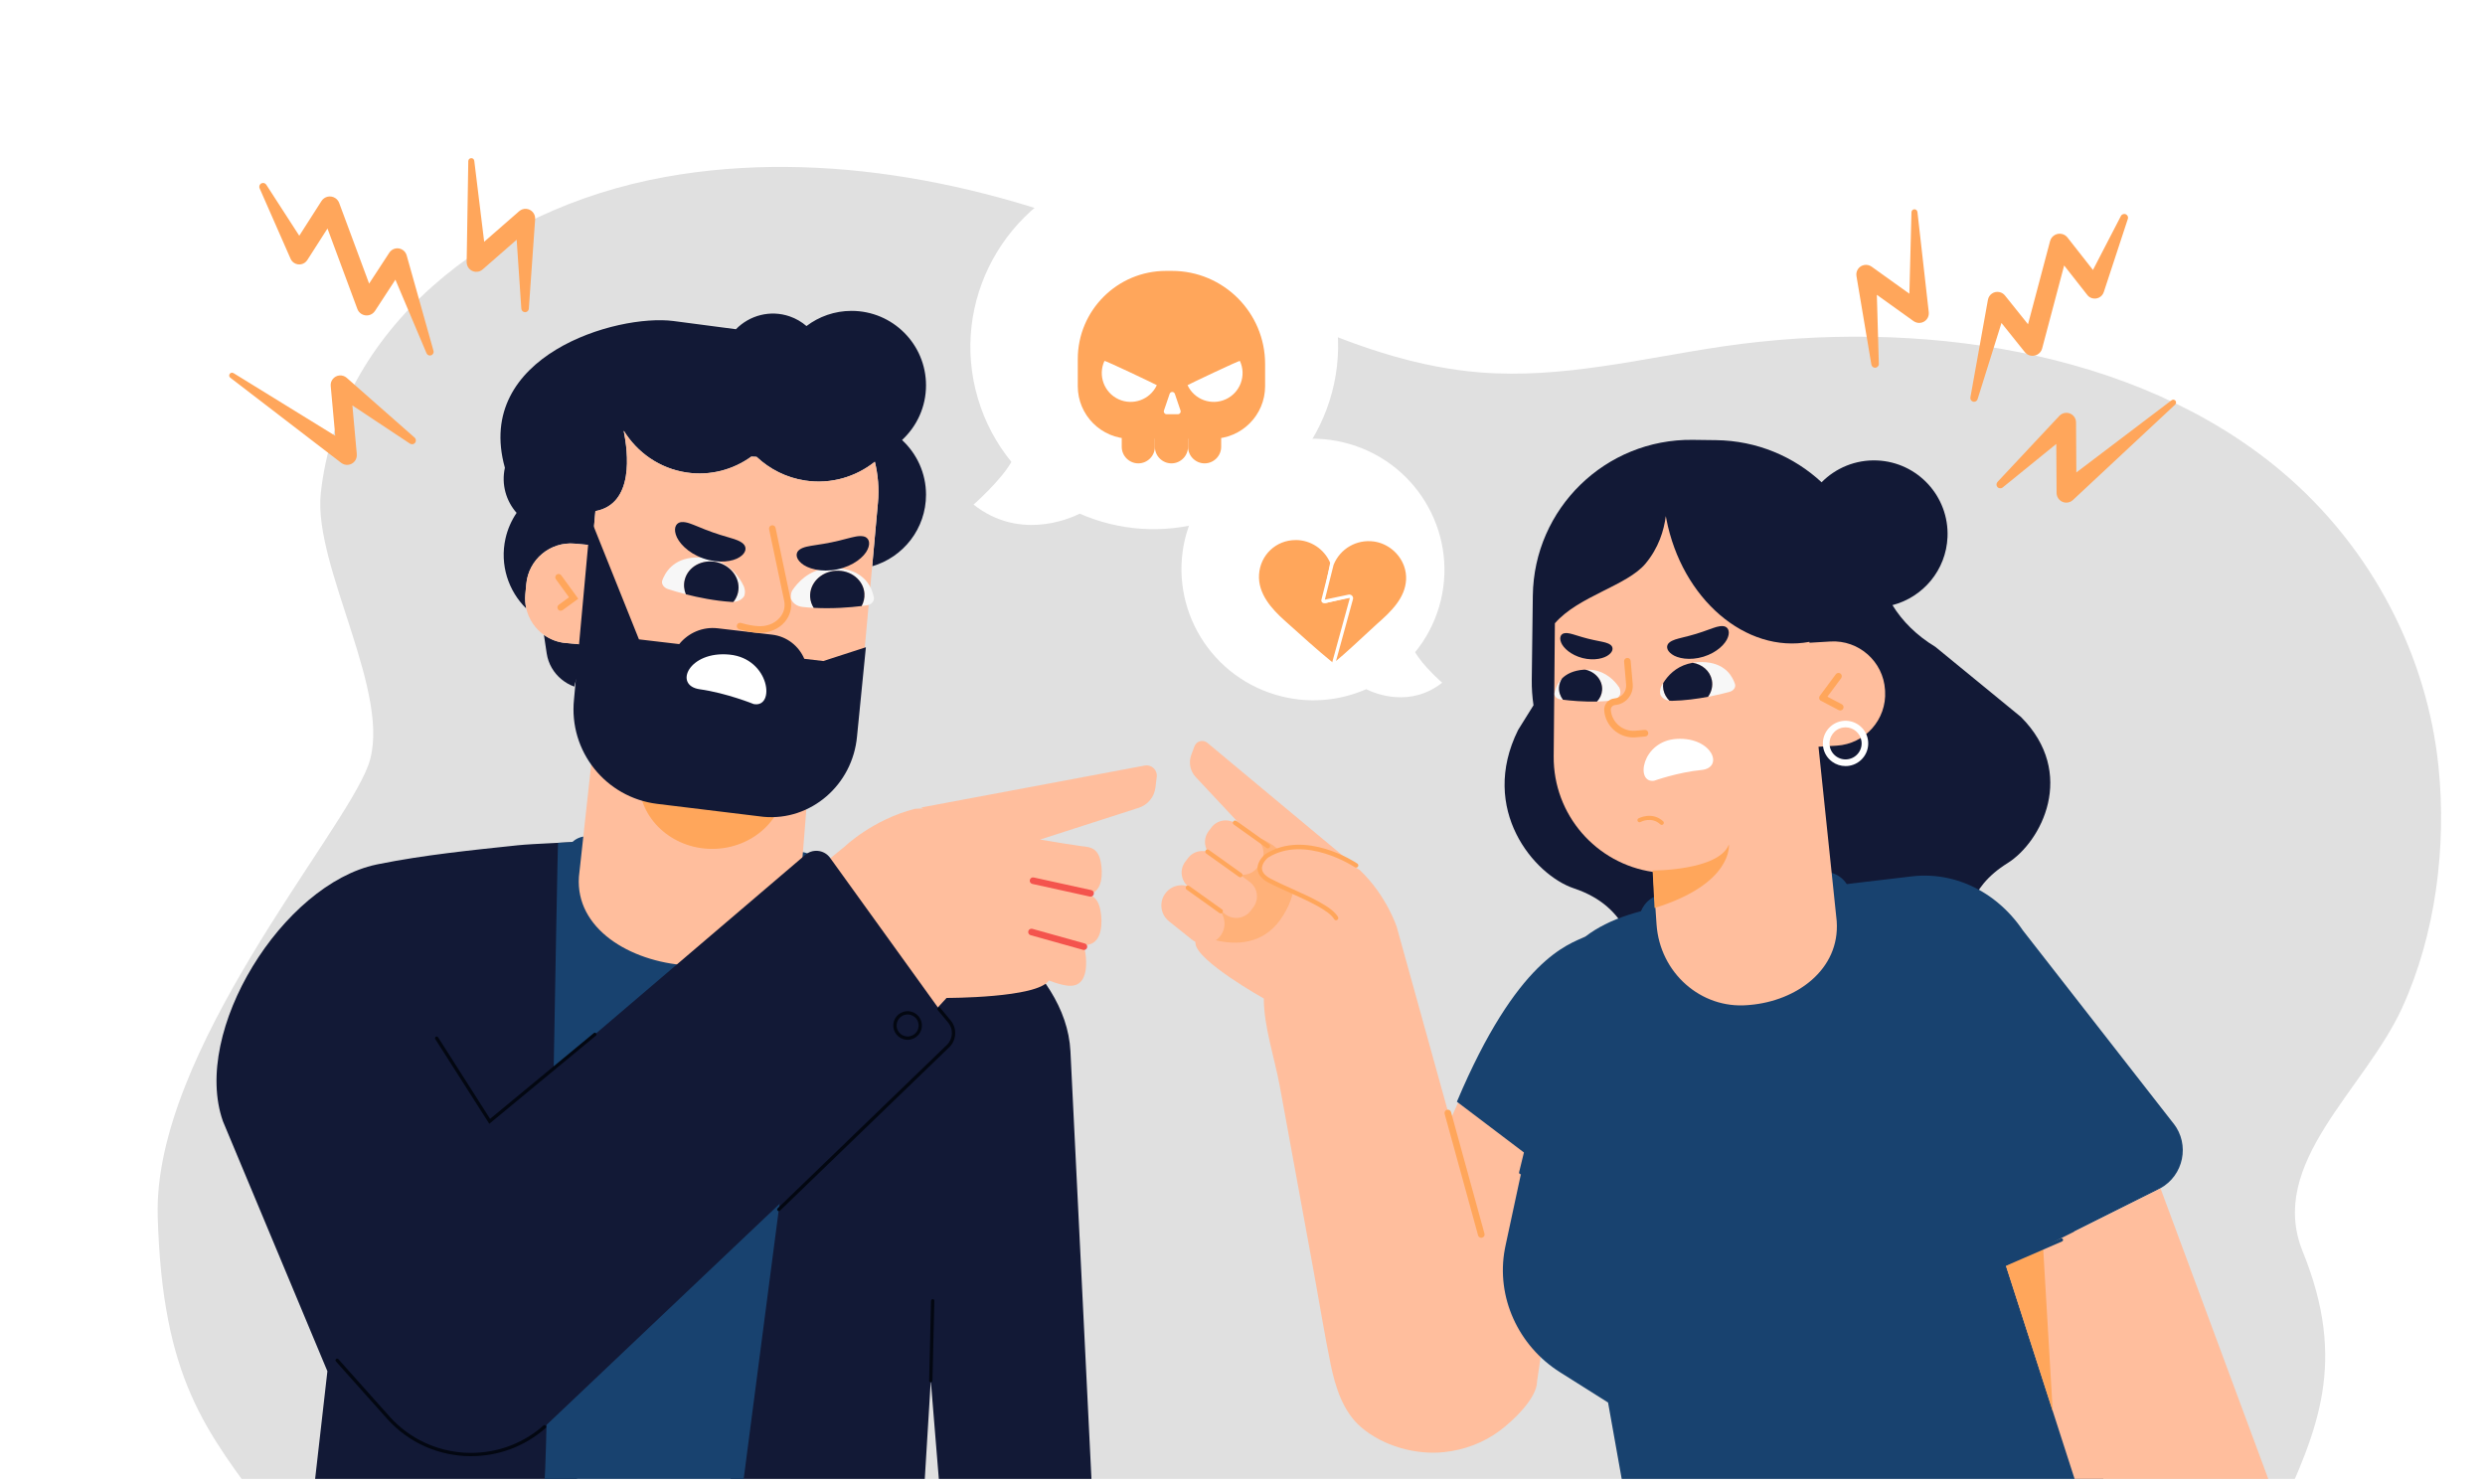 <?xml version="1.0" encoding="UTF-8"?> <svg xmlns="http://www.w3.org/2000/svg" width="268" height="160" viewBox="0 0 268 160" fill="none"> <g clip-path="url(#clip0_415_210)"> <path d="M262.987 82.689C261.783 70.932 255.983 59.158 245.935 50.74C230.284 37.626 206.607 34.322 185.856 37.354C177.166 38.626 168.544 40.872 159.646 40.165C146.664 39.133 135.233 32.054 123.416 26.865C107.329 19.801 88.887 16.001 71.785 19.076C52.392 22.562 36.495 35.722 34.597 53.186C33.736 61.1 42.473 75.04 39.714 82.539C36.92 90.147 16.505 113.446 17.009 131.167C17.509 148.824 22.212 154.314 28.855 163.288H245.81C249.948 154.196 253.189 146.924 248.343 134.985C244.473 125.446 254.986 117.589 259.056 108.711C262.676 100.807 263.869 91.304 262.987 82.693V82.689Z" fill="#E0E0E0"></path> <path d="M217.953 77.324L208.73 69.767C206.743 68.567 205.174 67.024 204.095 65.263C207.39 64.41 209.884 61.492 210.034 57.917C210.216 53.539 206.811 49.842 202.434 49.66C200.107 49.564 197.971 50.478 196.455 52.014C193.468 49.242 189.484 47.528 185.089 47.471L182.555 47.439C173.15 47.321 165.428 54.842 165.31 64.242L165.196 73.31C165.185 74.246 165.25 75.163 165.385 76.06L163.724 78.724C159.468 87.295 165.45 94.374 169.745 95.81C175.759 97.82 176.373 102.677 177.056 106.113C177.574 106.131 178.092 106.156 178.614 106.195C178.614 106.195 190.084 106.142 193.043 108.327C197.585 111.681 205.081 111.281 209.884 107.442C215.684 106.906 207.79 98.534 216.502 93.092C220.157 90.81 224.009 83.395 217.953 77.324Z" fill="#121936"></path> <path d="M171.532 100.795C171.532 100.795 164.274 102.713 156.413 120.791L150.638 99.984C150.638 99.984 149.556 96.599 146.65 93.835L145.986 93.41L146.222 93.456L130.21 80.113C129.738 79.728 129.027 79.921 128.816 80.492L128.473 81.417C128.169 82.238 128.355 83.163 128.952 83.803L136.052 91.392C134.923 91.963 133.558 92.163 132.389 92.542C131.432 92.853 130.481 93.353 129.949 94.206C129.527 94.881 129.413 95.699 129.377 96.492C129.28 98.659 128.78 99.581 128.923 101.734C129.052 103.645 136.298 107.688 136.298 107.688C136.298 110.713 137.474 114.156 138.021 117.141C139.246 123.831 140.469 130.52 141.694 137.209C142.298 140.509 142.831 143.834 143.502 147.12C144.006 149.573 144.832 152.259 146.811 153.941C149.173 155.959 152.675 156.937 155.741 156.612C157.889 156.384 159.954 155.62 161.698 154.337C163.048 153.345 165.768 150.837 165.768 148.977C165.768 148.977 171.803 108.563 171.528 100.792L171.532 100.795Z" fill="#FFBE9D"></path> <path d="M159.75 133.495C159.593 133.495 159.45 133.391 159.407 133.234L155.801 120.131C155.748 119.941 155.862 119.745 156.051 119.691C156.241 119.638 156.437 119.752 156.491 119.941L160.096 133.045C160.15 133.234 160.036 133.431 159.846 133.484C159.814 133.491 159.782 133.498 159.75 133.498V133.495Z" fill="#FFA65B"></path> <path opacity="0.55" d="M136.002 90.452C136.002 90.452 142.023 92.777 138.407 98.702C134.791 104.627 127.315 99.842 127.315 99.842L136.002 90.452Z" fill="#FFA65B"></path> <path d="M125.728 96.288C126.479 95.352 127.858 95.199 128.794 95.952L131.245 97.917C132.182 98.667 132.335 100.045 131.581 100.981C130.831 101.917 129.452 102.07 128.515 101.317L126.064 99.352C125.128 98.602 124.974 97.224 125.728 96.288Z" fill="#FFBE9D"></path> <path d="M127.819 92.948L128.11 92.559C128.75 91.703 129.967 91.524 130.826 92.165L134.782 95.119C135.638 95.758 135.817 96.975 135.176 97.834L134.885 98.223C134.245 99.078 133.028 99.257 132.169 98.616L128.213 95.662C127.357 95.023 127.178 93.806 127.819 92.948Z" fill="#FFBE9D"></path> <path d="M130.631 89.261L130.342 89.647C129.701 90.505 129.877 91.721 130.735 92.362L132.879 93.963C133.738 94.603 134.954 94.427 135.595 93.569L135.884 93.183C136.525 92.325 136.349 91.11 135.49 90.469L133.346 88.868C132.488 88.227 131.272 88.403 130.631 89.261Z" fill="#FFBE9D"></path> <path d="M146.246 93.331C146.246 93.331 140.79 89.66 136.584 92.317C136.584 92.317 134.73 93.828 136.942 94.995C139.153 96.163 143.238 97.574 144.088 99.01C144.939 100.445 144.606 99.499 144.606 99.499L146.25 93.331H146.246Z" fill="#FFBE9D"></path> <path d="M144.106 99.249C144.142 99.249 144.178 99.235 144.213 99.217C144.328 99.149 144.363 99.002 144.299 98.888C143.652 97.799 141.437 96.802 139.296 95.838C138.467 95.467 137.688 95.113 137.06 94.781C136.466 94.467 136.145 94.113 136.105 93.724C136.041 93.085 136.734 92.506 136.741 92.502C140.74 89.978 146.068 93.495 146.118 93.531C146.229 93.603 146.379 93.574 146.45 93.467C146.525 93.356 146.497 93.21 146.386 93.135C146.157 92.981 140.747 89.406 136.459 92.117C136.398 92.163 135.537 92.877 135.627 93.774C135.684 94.335 136.088 94.817 136.834 95.21C137.478 95.549 138.267 95.902 139.1 96.277C141.076 97.167 143.32 98.177 143.888 99.135C143.935 99.217 144.024 99.256 144.11 99.252L144.106 99.249Z" fill="#FFA65B"></path> <path d="M133.779 94.617C133.847 94.613 133.915 94.577 133.958 94.517C134.036 94.409 134.011 94.26 133.901 94.181L130.363 91.656C130.256 91.577 130.106 91.602 130.027 91.713C129.949 91.824 129.974 91.97 130.084 92.049L133.622 94.574C133.668 94.606 133.726 94.62 133.779 94.617Z" fill="#FFA65B"></path> <path d="M136.755 91.495C136.823 91.492 136.891 91.456 136.933 91.395C137.012 91.288 136.987 91.138 136.876 91.06L133.339 88.535C133.231 88.46 133.081 88.481 133.003 88.592C132.924 88.699 132.949 88.849 133.06 88.927L136.598 91.453C136.644 91.485 136.701 91.499 136.755 91.495Z" fill="#FFA65B"></path> <path d="M131.668 98.513C131.736 98.51 131.804 98.474 131.847 98.413C131.925 98.306 131.9 98.156 131.789 98.077L128.252 95.552C128.145 95.477 127.994 95.499 127.916 95.609C127.837 95.717 127.862 95.867 127.973 95.945L131.511 98.47C131.557 98.502 131.614 98.517 131.668 98.513Z" fill="#FFA65B"></path> <path d="M234.414 121.181L218.145 100.324C217.777 99.777 217.373 99.263 216.941 98.781L216.934 98.77C216.004 97.738 214.943 96.86 213.782 96.17C211.523 94.828 208.897 94.195 206.181 94.517L181.811 97.395C177.18 97.942 173.543 99.042 170.966 101.017C169.115 101.877 163.616 103.42 157.123 118.82C157.123 118.82 161.118 121.856 164.502 124.409L162.401 134.177C162.362 134.352 162.326 134.523 162.294 134.698C161.315 139.906 163.759 145.166 168.243 147.995L173.425 151.263L174.965 159.891H226.892L223.694 132.82L232.813 128.256C232.878 128.224 232.938 128.184 233.003 128.149C235.497 126.756 236.194 123.452 234.414 121.17V121.181Z" fill="#18426F"></path> <path d="M188.986 111.399L189.229 111.374C195.118 110.77 200.535 106.877 200.035 101.067L199.406 96.506C199.206 95.049 197.855 94.031 196.397 94.235L179.274 96.642C177.802 96.849 176.783 98.22 177.015 99.688L177.369 101.931C177.869 107.738 183.097 111.999 188.99 111.395L188.986 111.399Z" fill="#18426F"></path> <path d="M187.861 111.634C185.342 111.634 182.93 110.774 180.975 109.156C178.774 107.334 177.427 104.777 177.184 101.949L176.833 99.717C176.715 98.96 176.901 98.202 177.359 97.588C177.816 96.97 178.484 96.574 179.245 96.467L196.369 94.06C197.119 93.953 197.87 94.149 198.477 94.606C199.085 95.063 199.474 95.731 199.578 96.481L200.207 101.042C200.728 107.088 194.947 110.967 189.244 111.549L189.001 111.574C188.618 111.613 188.236 111.631 187.861 111.631V111.634ZM196.769 94.388C196.651 94.388 196.537 94.395 196.419 94.413L179.295 96.82C178.631 96.913 178.045 97.263 177.645 97.802C177.244 98.342 177.084 99.002 177.187 99.663L177.541 101.906C177.777 104.649 179.077 107.124 181.204 108.881C183.376 110.681 186.135 111.506 188.965 111.22L189.208 111.195C194.743 110.627 200.353 106.892 199.853 101.081L199.224 96.531C199.135 95.874 198.792 95.292 198.259 94.892C197.823 94.563 197.305 94.388 196.769 94.388Z" fill="#18426F"></path> <path d="M244.824 160.034L233.004 128.159C232.939 128.195 232.882 128.234 232.814 128.266L216.334 136.513L223.867 159.898L244.824 160.03V160.034Z" fill="#FFBE9D"></path> <path d="M220.347 134.584L221.383 152.191L216.334 136.513L220.347 134.584Z" fill="#FFA65B"></path> <path d="M164.006 126.641C164.006 126.641 163.977 126.641 163.963 126.638C163.866 126.613 163.809 126.516 163.831 126.424L166.486 115.545C166.511 115.449 166.607 115.392 166.7 115.413C166.797 115.438 166.854 115.534 166.832 115.627L164.177 126.506C164.156 126.588 164.084 126.641 164.002 126.641H164.006Z" fill="#18426F"></path> <path d="M215.029 136.931C214.8 136.931 214.572 136.884 214.35 136.791C213.907 136.606 213.568 136.252 213.396 135.802L208.033 121.656C207.997 121.563 208.043 121.459 208.136 121.427C208.229 121.391 208.333 121.438 208.365 121.531L213.728 135.677C213.864 136.034 214.132 136.313 214.486 136.463C214.84 136.613 215.229 136.609 215.579 136.456L222.244 133.559C222.333 133.52 222.44 133.559 222.48 133.652C222.519 133.741 222.48 133.848 222.387 133.888L215.722 136.784C215.497 136.881 215.261 136.931 215.026 136.931H215.029Z" fill="#18426F"></path> <path d="M211.499 129.87C211.431 129.87 211.367 129.831 211.335 129.763C211.295 129.673 211.335 129.566 211.424 129.527L229.126 121.645C229.216 121.606 229.323 121.645 229.362 121.734C229.401 121.824 229.362 121.931 229.273 121.97L211.57 129.852C211.545 129.863 211.524 129.866 211.499 129.866V129.87Z" fill="#18426F"></path> <path d="M203.294 74.406C203.112 71.353 200.464 69.003 197.409 69.185L195.144 69.321V69.224C188.286 70.506 181.39 64.599 179.714 55.985L179.65 55.66C179.446 57.239 178.871 59.092 177.47 60.778C175.469 63.181 170.252 64.271 167.69 67.221L167.561 81.563C167.504 87.892 172.167 93.16 178.267 94.038L178.653 99.695C179.01 104.913 183.437 108.831 188.49 108.402L188.701 108.384C193.754 107.956 198.442 104.57 198.084 99.352L196.119 80.535L198.077 80.42C201.133 80.238 203.484 77.592 203.302 74.538L203.294 74.413V74.406Z" fill="#FFBE9D"></path> <path d="M198.464 76.624C198.406 76.624 198.349 76.61 198.299 76.585L196.38 75.578C196.287 75.528 196.22 75.442 196.198 75.342C196.173 75.238 196.198 75.135 196.259 75.049L197.988 72.717C198.106 72.56 198.331 72.524 198.489 72.642C198.646 72.76 198.682 72.985 198.564 73.142L197.081 75.138L198.632 75.953C198.807 76.045 198.875 76.26 198.782 76.435C198.717 76.556 198.592 76.624 198.464 76.624Z" fill="#FFA65B"></path> <path d="M176.773 88.674C176.823 88.685 176.874 88.674 176.924 88.653C176.97 88.627 178.124 88.031 179.06 88.906C179.15 88.992 179.293 88.985 179.378 88.895C179.464 88.806 179.457 88.663 179.368 88.578C178.188 87.481 176.727 88.249 176.709 88.256C176.602 88.313 176.559 88.449 176.616 88.56C176.648 88.62 176.706 88.66 176.77 88.674H176.773Z" fill="#FFA65B"></path> <path d="M178.235 93.885C178.235 93.885 185.375 93.91 186.461 91.07C186.461 91.07 186.947 95.302 178.439 97.927L178.231 93.885H178.235Z" fill="#FFA65B"></path> <path d="M199.031 82.621C198.517 82.621 198.02 82.46 197.595 82.153C197.066 81.767 196.719 81.203 196.619 80.556C196.412 79.224 197.327 77.974 198.66 77.763C199.989 77.556 201.247 78.467 201.454 79.799C201.554 80.445 201.397 81.088 201.014 81.617C200.628 82.145 200.06 82.492 199.417 82.592C199.288 82.613 199.16 82.621 199.035 82.621H199.031ZM199.038 78.445C198.949 78.445 198.86 78.453 198.77 78.467C197.827 78.613 197.18 79.503 197.327 80.442C197.398 80.899 197.645 81.299 198.016 81.57C198.392 81.842 198.845 81.953 199.306 81.881C199.764 81.81 200.164 81.563 200.439 81.192C200.714 80.82 200.821 80.363 200.75 79.906C200.618 79.056 199.878 78.445 199.042 78.445H199.038Z" fill="white"></path> <path d="M171.806 72.263C171.545 72.224 171.267 72.213 170.974 72.224C172.063 72.46 172.85 73.381 172.782 74.424C172.75 74.899 172.546 75.328 172.228 75.66C172.725 75.645 173.236 75.617 173.75 75.56C174.247 75.506 174.608 75.217 174.733 74.87C174.776 74.638 174.751 74.392 174.64 74.16C174.122 73.385 173.225 72.474 171.803 72.26L171.806 72.263Z" fill="#F7F7F7"></path> <path d="M168.14 74.121C168.161 73.77 168.279 73.445 168.469 73.163C168.033 73.596 167.815 74.096 167.708 74.51C167.686 74.592 167.668 74.671 167.654 74.746C167.597 75.07 167.872 75.367 168.272 75.424C168.362 75.435 168.458 75.449 168.562 75.463C168.269 75.085 168.108 74.617 168.14 74.121Z" fill="#F7F7F7"></path> <path d="M170.974 72.224C170.917 72.224 170.867 72.224 170.806 72.224C169.67 72.313 168.941 72.695 168.466 73.163C168.28 73.442 168.162 73.767 168.137 74.12C168.105 74.617 168.266 75.081 168.559 75.463C169.413 75.574 170.749 75.695 172.228 75.66C172.546 75.328 172.75 74.899 172.782 74.424C172.85 73.378 172.064 72.46 170.974 72.224Z" fill="#121936"></path> <path d="M187.114 73.77C187.089 73.688 187.053 73.603 187.017 73.513C186.639 72.585 185.656 71.281 183.155 71.413C182.944 71.424 182.744 71.449 182.551 71.481C183.576 71.642 184.42 72.356 184.62 73.353C184.748 73.996 184.58 74.635 184.205 75.153C185.166 74.971 185.97 74.77 186.514 74.621C186.96 74.499 187.228 74.124 187.114 73.77Z" fill="#F7F7F7"></path> <path d="M179.393 74.392C179.343 74.149 179.339 73.903 179.368 73.667C179.296 73.785 179.228 73.899 179.167 74.01C179.15 74.053 179.132 74.095 179.117 74.138C179.017 74.403 179.01 74.674 179.071 74.928C179.225 75.253 179.582 75.506 180.043 75.57C179.718 75.256 179.485 74.856 179.393 74.395V74.392Z" fill="#F7F7F7"></path> <path d="M184.619 73.353C184.423 72.36 183.576 71.645 182.55 71.481C182.368 71.513 182.193 71.553 182.029 71.599C180.71 71.974 179.885 72.842 179.37 73.667C179.338 73.903 179.345 74.149 179.395 74.392C179.488 74.853 179.72 75.253 180.045 75.567C180.131 75.578 180.221 75.585 180.313 75.585C181.707 75.553 183.065 75.367 184.205 75.149C184.58 74.631 184.744 73.992 184.619 73.349V73.353Z" fill="#121936"></path> <path d="M175.508 71.313L175.726 73.81C175.808 74.763 175.104 75.603 174.15 75.685C173.675 75.728 173.321 76.145 173.364 76.62C173.5 78.16 174.854 79.299 176.398 79.167L177.409 79.078" fill="#FFBE9D"></path> <path d="M176.151 79.531C174.532 79.531 173.153 78.292 173.01 76.649C172.981 76.324 173.081 76.006 173.292 75.756C173.503 75.506 173.796 75.353 174.121 75.324C174.875 75.26 175.436 74.592 175.372 73.838L175.154 71.342C175.136 71.145 175.282 70.971 175.479 70.956C175.672 70.935 175.85 71.085 175.865 71.281L176.083 73.778C176.133 74.335 175.961 74.874 175.6 75.303C175.243 75.731 174.739 75.992 174.182 76.038C173.903 76.063 173.696 76.31 173.721 76.588C173.839 77.928 175.025 78.924 176.365 78.81L177.376 78.721C177.566 78.699 177.748 78.849 177.762 79.045C177.78 79.242 177.634 79.417 177.437 79.431L176.426 79.52C176.333 79.528 176.24 79.531 176.151 79.531Z" fill="#FFA65B"></path> <path d="M178.392 84.203C178.392 84.203 180.972 83.288 183.48 83.046C185.989 82.806 184.645 79.485 180.85 79.688C177.056 79.892 176.323 84.506 178.392 84.203Z" fill="white"></path> <path d="M168.733 68.292C169.115 68.228 169.551 68.385 169.98 68.513C170.409 68.649 170.845 68.778 171.227 68.874C171.609 68.971 172.052 69.067 172.495 69.153C172.935 69.246 173.392 69.317 173.696 69.553C173.989 69.778 174.025 70.217 173.51 70.613C173.024 71.006 171.938 71.288 170.673 70.971C169.408 70.645 168.597 69.881 168.368 69.31C168.118 68.717 168.365 68.349 168.729 68.292H168.733Z" fill="#121936"></path> <path d="M185.856 67.531C185.395 67.478 184.888 67.689 184.384 67.864C183.88 68.049 183.369 68.228 182.919 68.363C182.468 68.499 181.947 68.638 181.425 68.763C180.907 68.899 180.364 69.01 180.021 69.31C179.685 69.592 179.671 70.117 180.307 70.563C180.907 71.003 182.218 71.278 183.708 70.828C185.195 70.371 186.113 69.417 186.353 68.721C186.614 68.003 186.299 67.578 185.86 67.531H185.856Z" fill="#121936"></path> <path d="M62.209 159.777C62.438 156.259 62.67 152.741 62.899 149.223C63.285 143.295 63.674 137.363 64.06 131.434C64.457 125.348 64.853 119.266 65.254 113.181C65.579 108.224 65.9 103.263 66.225 98.306C66.333 96.649 64.996 90.595 63.185 90.734C61.541 90.863 57.485 90.992 55.845 91.163C50.853 91.692 45.74 92.202 40.823 93.195C40.755 93.21 40.687 93.224 40.612 93.238C30.496 95.363 20.608 111.191 24.046 120.938L35.309 147.887L33.955 159.773H62.213L62.209 159.777Z" fill="#121936"></path> <path d="M99.718 159.777L100.383 148.905L101.273 159.777H117.724L115.445 113.399C115.209 108.666 112.193 104.738 108.787 101.634C107.433 100.402 105.929 99.345 104.321 98.459C103.106 97.324 85.153 91.788 85.153 91.788L85.078 92.595L78.772 159.777H99.715H99.718Z" fill="#121936"></path> <path d="M100.383 149.08H100.379C100.279 149.08 100.201 148.995 100.204 148.898L100.411 140.288C100.411 140.188 100.504 140.123 100.594 140.113C100.694 140.113 100.772 140.198 100.769 140.295L100.562 148.905C100.562 149.002 100.479 149.08 100.383 149.08Z" fill="#030711"></path> <path d="M58.728 159.777H80.168L88.88 92.981L78.349 90.045L60.186 90.902C60.083 91.513 59.082 156.259 58.725 159.78L58.728 159.777Z" fill="#18426F"></path> <path d="M74.362 107.884L74.065 107.863C66.933 107.377 60.29 103.181 60.733 96.638L61.208 92.245C61.33 91.124 62.319 90.302 63.441 90.385L86.372 92.063C87.522 92.149 88.387 93.142 88.308 94.292L88.133 96.867C87.687 103.409 81.49 108.366 74.358 107.884H74.362Z" fill="#18426F"></path> <path d="M75.33 108.095C75.005 108.095 74.68 108.084 74.347 108.063L74.051 108.042C70.352 107.792 66.943 106.592 64.446 104.663C61.687 102.531 60.34 99.752 60.551 96.624L61.03 92.224C61.162 91.002 62.23 90.113 63.456 90.203L86.386 91.881C87.629 91.97 88.573 93.056 88.487 94.299L88.312 96.874C87.88 103.231 82.151 108.092 75.326 108.092L75.33 108.095ZM74.372 107.706C81.415 108.188 87.515 103.317 87.955 96.856L88.13 94.281C88.201 93.235 87.408 92.32 86.361 92.242L63.431 90.563C62.387 90.481 61.498 91.235 61.387 92.267L60.912 96.659C60.654 100.449 62.813 102.952 64.667 104.384C67.072 106.242 70.502 107.445 74.076 107.688L74.372 107.709V107.706Z" fill="#18426F"></path> <path d="M62.778 70.892L62.903 69.517L61.016 69.345C60.133 69.267 59.333 68.949 58.661 68.471L58.961 70.47C59.129 71.588 59.712 72.574 60.559 73.267C60.966 73.599 61.427 73.874 61.938 74.049C62.009 73.581 62.295 72.849 62.728 71.942C62.731 71.592 62.749 71.242 62.781 70.888L62.778 70.892Z" fill="#121936"></path> <path d="M97.281 47.456C98.871 45.989 99.868 43.889 99.868 41.556C99.868 37.121 96.27 33.528 91.836 33.528C90.01 33.528 88.327 34.139 86.976 35.164C86.458 34.717 85.85 34.357 85.164 34.121C83.059 33.396 80.83 34.014 79.368 35.507L72.643 34.624C66.519 33.825 51.068 38.36 54.451 50.449C54.051 52.249 54.584 54.028 55.713 55.313C55.163 56.131 54.744 57.06 54.516 58.081C53.883 60.921 54.827 63.738 56.76 65.635C56.649 65.149 56.606 64.642 56.656 64.121L56.76 62.992C56.999 60.342 59.343 58.389 61.995 58.631L63.882 58.803L64.214 55.124C68.427 54.349 67.744 48.774 67.255 46.421C68.702 48.792 71.128 50.528 74.058 50.96C76.613 51.339 79.079 50.656 81.03 49.246C81.219 49.257 81.409 49.264 81.598 49.271C83.01 50.599 84.818 51.528 86.865 51.831C89.642 52.242 92.307 51.428 94.351 49.799C94.691 51.203 94.823 52.681 94.684 54.203L94.062 61.071C97.414 60.106 99.868 57.017 99.868 53.356C99.868 51.024 98.871 48.924 97.281 47.456Z" fill="#121936"></path> <path d="M94.347 49.799C92.303 51.428 89.634 52.242 86.861 51.831C84.813 51.528 83.005 50.599 81.594 49.271C81.404 49.264 81.215 49.253 81.026 49.246C79.075 50.653 76.609 51.339 74.054 50.96C71.124 50.524 68.698 48.792 67.251 46.421C67.74 48.774 68.422 54.349 64.21 55.124L63.877 58.803L61.99 58.632C59.339 58.392 56.999 60.346 56.756 62.992L56.652 64.121C56.605 64.642 56.645 65.153 56.756 65.635C57.024 66.792 57.71 67.799 58.66 68.478C59.332 68.956 60.132 69.271 61.015 69.353L62.902 69.524L62.777 70.899C62.745 71.253 62.73 71.603 62.723 71.953C62.694 74.221 63.234 76.381 64.217 78.288L62.434 94.563C62.055 100.12 67.854 103.695 74.068 104.117L74.326 104.134C80.54 104.556 85.935 100.356 86.311 94.799L86.35 94.231C86.414 93.892 86.461 93.545 86.489 93.192L87.275 83.428C90.384 81.217 92.55 77.721 92.921 73.624L93.046 72.249L94.018 61.528L94.061 61.074L94.683 54.206C94.822 52.689 94.69 51.207 94.351 49.803L94.347 49.799Z" fill="#FFBE9D"></path> <path d="M76.81 91.552C81.173 91.552 84.71 88.265 84.71 84.21C84.71 80.154 81.173 76.867 76.81 76.867C72.446 76.867 68.909 80.154 68.909 84.21C68.909 88.265 72.446 91.552 76.81 91.552Z" fill="#FFA65B"></path> <path d="M88.813 71.296L86.74 71.053C86.154 69.674 84.864 68.635 83.271 68.449L77.41 67.763C75.763 67.57 74.223 68.267 73.254 69.467L68.909 68.956L63.689 55.931L61.906 75.428C61.32 81.006 65.318 86.02 70.889 86.699L82.349 88.095C87.441 88.556 91.954 84.667 92.429 79.406L93.383 69.806L88.809 71.288L88.813 71.296Z" fill="#121936"></path> <path d="M60.472 65.871C60.362 65.871 60.255 65.821 60.183 65.724C60.065 65.564 60.101 65.342 60.262 65.224L61.366 64.417L59.951 62.471C59.837 62.31 59.872 62.089 60.029 61.971C60.19 61.853 60.412 61.889 60.53 62.049L62.363 64.571L60.687 65.796C60.623 65.842 60.551 65.864 60.476 65.864L60.472 65.871Z" fill="#FFA65B"></path> <path d="M81.28 75.931C81.28 75.931 78.35 74.742 75.47 74.338C72.586 73.931 74.305 70.171 78.675 70.599C83.045 71.028 83.653 76.392 81.28 75.931Z" fill="white"></path> <path d="M81.966 68.256C81.877 68.256 81.791 68.256 81.702 68.246C81.087 68.203 80.419 68.078 79.715 67.871C79.525 67.813 79.418 67.617 79.472 67.428C79.529 67.238 79.725 67.128 79.915 67.185C80.569 67.378 81.187 67.496 81.748 67.531C82.666 67.592 83.535 67.26 84.081 66.631C84.535 66.11 84.71 65.456 84.571 64.796L82.945 57.078C82.906 56.885 83.027 56.696 83.22 56.656C83.413 56.617 83.603 56.739 83.642 56.931L85.268 64.649C85.45 65.521 85.214 66.413 84.617 67.099C83.981 67.831 83.002 68.249 81.962 68.249L81.966 68.256Z" fill="#FFA65B"></path> <path d="M94.241 64.435C94.223 64.342 94.202 64.242 94.173 64.138C93.894 63.056 93.015 61.471 90.264 61.256C89.81 61.221 89.395 61.242 89.006 61.303C87.205 61.574 86.072 62.735 85.422 63.713C85.422 63.713 85.422 63.717 85.418 63.721C85.29 64.003 85.258 64.299 85.308 64.578C85.461 65.02 85.922 65.392 86.555 65.46C86.959 65.503 87.362 65.535 87.759 65.556C87.541 65.213 87.405 64.824 87.377 64.399C87.28 62.935 88.513 61.66 90.132 61.556C91.747 61.453 93.133 62.553 93.23 64.02C93.262 64.499 93.147 64.956 92.93 65.36C93.126 65.335 93.305 65.313 93.466 65.288C93.973 65.217 94.32 64.842 94.245 64.435H94.241Z" fill="#F7F7F7"></path> <path d="M93.226 64.02C93.13 62.556 91.743 61.453 90.128 61.556C88.513 61.66 87.28 62.935 87.373 64.399C87.402 64.82 87.537 65.213 87.755 65.556C89.796 65.667 91.7 65.51 92.922 65.36C93.141 64.956 93.255 64.499 93.223 64.02H93.226Z" fill="#121936"></path> <path d="M80.216 63.228C79.723 62.188 78.815 60.967 77.171 60.417C76.796 60.292 76.389 60.196 75.931 60.153C73.166 59.881 72.019 61.278 71.55 62.288C71.504 62.385 71.465 62.481 71.433 62.567C71.286 62.953 71.565 63.381 72.058 63.538C72.533 63.692 73.191 63.892 73.977 64.092C73.777 63.606 73.723 63.071 73.852 62.538C74.206 61.103 75.774 60.253 77.361 60.642C78.944 61.031 79.941 62.51 79.587 63.949C79.498 64.313 79.33 64.635 79.105 64.913C79.648 64.885 80.087 64.613 80.28 64.246C80.359 63.971 80.362 63.67 80.266 63.371C80.252 63.324 80.234 63.274 80.216 63.228Z" fill="#F7F7F7"></path> <path d="M77.353 60.646C75.77 60.256 74.198 61.106 73.844 62.542C73.712 63.074 73.769 63.61 73.969 64.096C75.33 64.442 77.067 64.796 78.868 64.917C78.947 64.921 79.022 64.921 79.097 64.917C79.322 64.638 79.49 64.314 79.579 63.953C79.933 62.517 78.936 61.038 77.353 60.646Z" fill="#121936"></path> <path d="M93.129 57.849C92.608 57.739 92 57.928 91.403 58.074C90.803 58.235 90.199 58.385 89.667 58.492C89.135 58.603 88.52 58.706 87.905 58.796C87.298 58.896 86.662 58.967 86.233 59.274C85.815 59.563 85.743 60.163 86.422 60.742C87.066 61.31 88.538 61.767 90.299 61.406C92.058 61.038 93.215 60.038 93.565 59.264C93.944 58.467 93.63 57.946 93.129 57.846V57.849Z" fill="#121936"></path> <path d="M73.515 56.306C74.047 56.267 74.626 56.539 75.198 56.764C75.77 57.006 76.352 57.235 76.863 57.414C77.374 57.596 77.971 57.781 78.568 57.953C79.157 58.135 79.779 58.289 80.162 58.653C80.533 58.996 80.522 59.603 79.768 60.085C79.05 60.56 77.524 60.813 75.827 60.217C74.133 59.614 73.126 58.464 72.883 57.649C72.618 56.806 73.004 56.335 73.515 56.303V56.306Z" fill="#121936"></path> <path d="M123.484 82.56L99.314 87.095L99.589 87.181L98.657 87.234C94.086 88.413 91.106 91.295 91.106 91.295L85.778 95.631L94.912 115.434L102.087 107.627C102.087 107.627 111.921 107.645 113.114 105.745C113.604 105.934 114.108 106.099 114.619 106.213C115.033 106.306 115.462 106.37 115.873 106.27C117.274 105.934 117.234 103.834 117.041 102.709C116.999 102.449 116.934 102.181 116.841 101.931C117.034 101.934 117.224 101.924 117.409 101.881C118.914 101.531 118.892 99.431 118.699 98.302C118.599 97.716 118.41 97.095 117.92 96.734C117.745 96.606 117.545 96.52 117.334 96.459C117.324 96.459 117.313 96.456 117.302 96.452C117.381 96.445 117.463 96.434 117.542 96.416C118.939 96.091 118.917 94.142 118.739 93.099C118.646 92.556 118.471 91.977 118.017 91.642C117.856 91.52 117.67 91.442 117.474 91.388C117.452 91.381 117.427 91.377 117.406 91.37C117.309 91.356 117.081 91.324 116.77 91.277C116.859 91.288 116.945 91.302 117.031 91.317C117.22 91.345 117.334 91.359 117.399 91.37C117.163 91.313 116.909 91.284 116.663 91.263C115.684 91.12 114.033 90.87 113.075 90.695C112.775 90.642 112.471 90.592 112.167 90.549L122.812 87.12C123.791 86.806 124.488 85.956 124.613 84.927L124.753 83.767C124.838 83.052 124.192 82.438 123.484 82.563V82.56Z" fill="#FFBE9D"></path> <path d="M117.396 91.367C117.396 91.367 117.399 91.367 117.403 91.367C117.472 91.377 117.476 91.377 117.396 91.367Z" fill="#FFBE9D"></path> <path d="M117.617 96.702C117.592 96.702 117.567 96.702 117.538 96.695L111.335 95.331C111.142 95.288 111.02 95.099 111.063 94.906C111.106 94.713 111.296 94.592 111.489 94.635L117.692 95.999C117.885 96.042 118.006 96.231 117.963 96.424C117.928 96.592 117.778 96.706 117.613 96.706L117.617 96.702Z" fill="#F4544D"></path> <path d="M116.899 102.456C116.867 102.456 116.835 102.452 116.802 102.441L111.146 100.859C110.956 100.806 110.846 100.609 110.899 100.42C110.953 100.231 111.153 100.12 111.339 100.174L116.995 101.756C117.185 101.809 117.296 102.006 117.242 102.195C117.199 102.352 117.053 102.456 116.899 102.456Z" fill="#F4544D"></path> <path d="M41.377 140.045C44.285 149.219 47.566 163.791 54.877 157.53L102.748 112.127C103.056 111.834 103.102 111.363 102.852 111.016L89.527 92.524C88.877 91.62 87.58 91.499 86.772 92.263L53.715 120.47C53.715 120.47 37.696 128.041 41.377 140.045Z" fill="#121936"></path> <path d="M97.882 112.145C97.735 112.145 97.585 112.123 97.435 112.077C97.038 111.959 96.717 111.691 96.52 111.327C96.327 110.963 96.284 110.545 96.402 110.152C96.649 109.338 97.51 108.874 98.328 109.12C98.725 109.238 99.047 109.506 99.243 109.87C99.436 110.234 99.479 110.652 99.361 111.045C99.157 111.713 98.543 112.141 97.882 112.141V112.145ZM97.882 109.413C97.689 109.413 97.496 109.459 97.324 109.552C97.046 109.702 96.838 109.952 96.749 110.256C96.656 110.559 96.688 110.881 96.838 111.159C96.988 111.438 97.239 111.645 97.542 111.734C98.171 111.923 98.832 111.566 99.022 110.941C99.115 110.638 99.082 110.316 98.932 110.038C98.782 109.759 98.532 109.552 98.228 109.463C98.114 109.427 98 109.413 97.882 109.413Z" fill="#030711"></path> <path d="M52.772 121.206L46.943 112.063C46.89 111.981 46.915 111.87 46.997 111.816C47.079 111.763 47.19 111.788 47.243 111.87L52.854 120.67L64.042 111.42C64.117 111.356 64.231 111.366 64.292 111.445C64.356 111.52 64.346 111.634 64.267 111.695L52.768 121.202L52.772 121.206Z" fill="#030711"></path> <path d="M83.996 130.62C83.949 130.62 83.903 130.602 83.867 130.566C83.799 130.495 83.799 130.38 83.871 130.313L102.123 112.688C102.784 112.049 102.845 110.991 102.255 110.284L101.133 108.931C101.069 108.856 101.08 108.741 101.158 108.681C101.233 108.616 101.348 108.627 101.408 108.706L102.53 110.059C103.238 110.909 103.166 112.181 102.37 112.948L84.117 130.573C84.081 130.605 84.038 130.623 83.992 130.623L83.996 130.62Z" fill="#030711"></path> <path d="M50.807 157.051C47.459 157.051 44.128 155.684 41.734 153.002L36.224 146.823C36.16 146.748 36.163 146.637 36.238 146.569C36.313 146.505 36.424 146.509 36.492 146.584L42.002 152.762C46.312 157.594 53.762 158.034 58.611 153.744C58.682 153.68 58.797 153.684 58.865 153.759C58.929 153.834 58.922 153.944 58.85 154.009C56.546 156.048 53.673 157.048 50.81 157.048L50.807 157.051Z" fill="#030711"></path> <g filter="url(#filter0_d_415_210)"> <path d="M145.497 34.71C148.595 45.146 142.591 56.128 132.089 59.242C127.398 60.635 122.599 60.217 118.45 58.399C117.039 59.092 111.814 61.21 106.994 57.421C106.994 57.421 109.91 54.871 111.078 52.817C109.477 50.86 108.23 48.56 107.466 45.985C104.368 35.55 110.371 24.567 120.873 21.453C131.375 18.339 142.399 24.275 145.497 34.71Z" fill="white"></path> </g> <path d="M130.771 47.317H121.906C118.775 47.317 116.235 44.778 116.235 41.649V38.724C116.235 33.478 120.498 29.217 125.747 29.217H126.397C131.94 29.217 136.438 33.714 136.438 39.253V41.649C136.438 44.778 133.898 47.317 130.768 47.317H130.771Z" fill="#FFA65B"></path> <path d="M129.914 49.974C130.896 49.974 131.7 49.171 131.7 48.189V43.174C131.7 42.192 130.896 41.389 129.914 41.389C128.931 41.389 128.127 42.192 128.127 43.174V48.189C128.127 49.171 128.931 49.974 129.914 49.974Z" fill="#FFA65B"></path> <path d="M126.336 49.974C127.319 49.974 128.123 49.171 128.123 48.189V43.174C128.123 42.192 127.319 41.389 126.336 41.389C125.354 41.389 124.55 42.192 124.55 43.174V48.189C124.55 49.171 125.354 49.974 126.336 49.974Z" fill="#FFA65B"></path> <path d="M122.763 49.974C123.746 49.974 124.55 49.171 124.55 48.189V43.174C124.55 42.192 123.746 41.389 122.763 41.389C121.781 41.389 120.977 42.192 120.977 43.174V48.189C120.977 49.171 121.781 49.974 122.763 49.974Z" fill="#FFA65B"></path> <path d="M128.074 41.542C128.796 43.099 130.647 43.778 132.205 43.057C133.763 42.335 134.442 40.485 133.72 38.928C133.677 38.839 128.06 41.521 128.07 41.542H128.074Z" fill="white"></path> <path d="M124.758 41.542C124.036 43.099 122.185 43.778 120.627 43.057C119.069 42.335 118.39 40.485 119.112 38.928C119.155 38.839 124.772 41.521 124.761 41.542H124.758Z" fill="white"></path> <path d="M126.704 42.474L127.318 44.281C127.383 44.474 127.24 44.674 127.036 44.674H125.811C125.607 44.674 125.464 44.474 125.528 44.281L126.143 42.474C126.236 42.206 126.615 42.206 126.704 42.474Z" fill="white"></path> <g filter="url(#filter1_d_415_210)"> <path d="M129.999 60.388C127.783 67.853 132.079 75.706 139.586 77.935C142.941 78.931 146.372 78.631 149.341 77.331C150.349 77.828 154.087 79.342 157.535 76.631C157.535 76.631 155.452 74.81 154.616 73.338C155.763 71.938 156.652 70.296 157.199 68.453C159.415 60.988 155.119 53.135 147.612 50.906C140.101 48.678 132.218 52.924 130.002 60.388H129.999Z" fill="white"></path> </g> <path d="M144.145 71.522V71.435L144.142 71.438L144.145 71.522Z" fill="#FFBE9D"></path> <path d="M145.883 64.503C145.933 64.342 145.787 64.192 145.626 64.231L143.76 64.678L142.982 64.863C142.896 64.885 142.817 64.81 142.835 64.721L143.632 60.678C142.989 59.146 141.484 58.063 139.715 58.071C137.493 58.078 135.749 59.738 135.603 61.953C135.467 64.049 136.921 65.71 138.379 67.024C140.148 68.617 141.924 70.228 143.768 71.735C143.778 71.742 143.814 71.728 143.864 71.695V71.681L145.879 64.506L145.883 64.503Z" fill="#FFA65B"></path> <path d="M143.778 71.913C143.739 71.913 143.699 71.903 143.66 71.87C141.92 70.453 140.222 68.92 138.582 67.442L138.264 67.156C136.867 65.899 135.284 64.167 135.427 61.938C135.577 59.635 137.421 57.896 139.715 57.888H139.726C141.502 57.888 143.099 58.953 143.796 60.606L143.817 60.656L143.024 64.667L145.582 64.056C145.722 64.024 145.865 64.067 145.961 64.171C146.058 64.274 146.093 64.417 146.051 64.553L144.021 71.795L143.957 71.849C143.917 71.874 143.846 71.917 143.771 71.917L143.778 71.913ZM139.729 58.246H139.719C137.614 58.249 135.924 59.849 135.784 61.96C135.649 64.035 137.167 65.685 138.504 66.888L138.822 67.174C140.415 68.61 142.063 70.095 143.746 71.474L145.715 64.445C145.715 64.445 145.715 64.421 145.707 64.41C145.7 64.403 145.69 64.395 145.672 64.399L143.027 65.031C142.927 65.056 142.824 65.028 142.749 64.956C142.674 64.885 142.642 64.781 142.663 64.681L143.453 60.692C142.802 59.203 141.352 58.242 139.733 58.242L139.729 58.246Z" fill="white"></path> <path d="M151.596 61.024C151.074 59.549 149.759 58.456 148.212 58.231C146.172 57.938 144.357 59.11 143.656 60.856L142.684 64.728C142.666 64.813 142.741 64.892 142.827 64.874L143.613 64.71L145.489 64.313C145.654 64.278 145.793 64.435 145.74 64.592L143.803 71.653C143.792 71.685 143.831 71.713 143.856 71.692C144.721 71.095 148.244 67.76 148.641 67.413C150.099 66.142 151.714 64.603 151.821 62.538C151.846 62.042 151.778 61.535 151.6 61.024H151.596Z" fill="#FFA65B"></path> <path d="M143.835 71.878C143.792 71.878 143.749 71.863 143.71 71.838C143.635 71.785 143.602 71.692 143.627 71.606L145.564 64.546C145.571 64.524 145.568 64.51 145.561 64.499C145.553 64.492 145.543 64.485 145.525 64.488L142.863 65.049C142.763 65.07 142.659 65.038 142.588 64.967C142.516 64.895 142.487 64.792 142.509 64.692C143.159 62.104 143.486 60.806 143.488 60.799C144.256 58.892 146.207 57.767 148.237 58.06C149.838 58.292 151.224 59.431 151.767 60.967C151.95 61.485 152.028 62.017 152 62.553C151.889 64.653 150.338 66.174 148.759 67.553C148.662 67.638 148.376 67.903 147.987 68.263C146.725 69.431 144.617 71.388 143.956 71.845C143.92 71.87 143.878 71.885 143.835 71.885V71.878ZM145.536 64.128C145.646 64.128 145.754 64.174 145.829 64.26C145.925 64.367 145.954 64.51 145.907 64.645L144.085 71.288C144.957 70.581 146.729 68.935 147.744 67.992C148.137 67.628 148.426 67.36 148.523 67.274C150.045 65.945 151.539 64.485 151.642 62.524C151.667 62.035 151.596 61.549 151.432 61.078C150.935 59.667 149.659 58.617 148.191 58.403C146.325 58.135 144.528 59.167 143.824 60.917C143.817 60.946 143.027 64.092 142.881 64.671L145.453 64.128C145.482 64.121 145.511 64.121 145.536 64.121V64.128Z" fill="white"></path> <path d="M206.794 22.885L208.012 33.675C208.076 34.246 207.665 34.757 207.097 34.821C206.833 34.849 206.579 34.778 206.376 34.635L206.315 34.592L200.658 30.539L202.348 29.564L202.627 39.242C202.634 39.467 202.456 39.653 202.234 39.66C202.03 39.667 201.855 39.517 201.823 39.321L200.215 29.775C200.119 29.207 200.501 28.671 201.069 28.578C201.351 28.532 201.63 28.603 201.845 28.757L201.905 28.8L207.562 32.853L205.868 33.771L206.147 22.885C206.15 22.707 206.3 22.567 206.476 22.571C206.636 22.575 206.769 22.7 206.786 22.857V22.885H206.794Z" fill="#FFA65B"></path> <path d="M229.481 23.61L226.887 31.5C226.712 32.039 226.129 32.328 225.593 32.153C225.393 32.089 225.225 31.967 225.107 31.81L225.057 31.746L221.284 26.939L223.163 26.553L220.24 37.578C220.09 38.15 219.501 38.492 218.929 38.339C218.697 38.278 218.504 38.146 218.368 37.971L214.594 33.26L216.474 32.846L213.276 43.053C213.212 43.264 212.986 43.382 212.776 43.314C212.583 43.253 212.468 43.057 212.501 42.864L214.391 32.335C214.491 31.771 215.034 31.392 215.599 31.496C215.856 31.542 216.074 31.678 216.227 31.867L216.27 31.921L220.044 36.632L218.171 37.028L221.094 26.003C221.244 25.432 221.834 25.089 222.406 25.242C222.642 25.303 222.835 25.439 222.974 25.617L226.747 30.425L224.914 30.671L228.734 23.296C228.838 23.096 229.084 23.017 229.284 23.121C229.467 23.214 229.545 23.425 229.485 23.61H229.481Z" fill="#FFA65B"></path> <path d="M234.586 43.635L223.559 53.928C223.137 54.324 222.473 54.299 222.08 53.878C221.894 53.678 221.801 53.424 221.797 53.171V53.114L221.751 45.646L223.556 46.424L215.984 52.574C215.809 52.717 215.551 52.689 215.408 52.514C215.276 52.353 215.29 52.121 215.426 51.974L222.094 44.853C222.487 44.431 223.148 44.41 223.566 44.803C223.784 45.007 223.895 45.278 223.895 45.553V45.628L223.941 53.096L222.18 52.281L234.2 43.167C234.333 43.067 234.522 43.092 234.622 43.224C234.715 43.349 234.697 43.521 234.586 43.624V43.635Z" fill="#FFA65B"></path> <path d="M51.15 17.346L52.472 28.153L50.696 27.403L55.938 22.825L55.992 22.778C56.424 22.4 57.082 22.446 57.461 22.878C57.65 23.096 57.732 23.371 57.714 23.635L57.032 33.292C57.017 33.517 56.821 33.685 56.599 33.667C56.396 33.653 56.235 33.489 56.224 33.289L55.57 23.628L57.346 24.435L52.104 29.014L52.051 29.06C51.618 29.439 50.961 29.392 50.586 28.96C50.41 28.76 50.325 28.507 50.328 28.26L50.503 17.403V17.375C50.503 17.196 50.653 17.057 50.832 17.057C50.996 17.057 51.129 17.182 51.147 17.339L51.15 17.346Z" fill="#FFA65B"></path> <path d="M28.717 19.921L33.226 26.896L31.379 26.828L34.67 21.682C34.988 21.182 35.652 21.039 36.149 21.357C36.353 21.489 36.499 21.675 36.578 21.885L40.548 32.578L38.647 32.364L41.949 27.31L41.984 27.253C42.299 26.771 42.942 26.635 43.424 26.95C43.642 27.092 43.792 27.307 43.857 27.539L46.751 37.835C46.812 38.046 46.687 38.267 46.476 38.328C46.279 38.382 46.076 38.282 46.001 38.099L41.834 28.25L43.742 28.482L40.441 33.535C40.115 34.032 39.454 34.171 38.958 33.846C38.758 33.714 38.615 33.528 38.54 33.321L34.57 22.628L36.478 22.832L33.187 27.978L33.14 28.049C32.837 28.524 32.201 28.664 31.725 28.36C31.547 28.246 31.418 28.089 31.339 27.91L27.998 20.307C27.909 20.1 27.998 19.86 28.209 19.767C28.395 19.685 28.609 19.753 28.717 19.921Z" fill="#FFA65B"></path> <path d="M25.182 40.239L38.025 48.153L36.349 49.132L35.673 41.696L35.666 41.624C35.613 41.053 36.038 40.546 36.61 40.492C36.906 40.467 37.185 40.567 37.392 40.749L44.714 47.196C44.885 47.346 44.9 47.603 44.75 47.774C44.614 47.931 44.385 47.956 44.214 47.846L36.084 42.453L37.803 41.507L38.475 48.942V48.996C38.532 49.571 38.107 50.081 37.532 50.132C37.26 50.157 36.999 50.074 36.799 49.921L24.835 40.735C24.703 40.635 24.678 40.446 24.782 40.314C24.875 40.192 25.05 40.16 25.178 40.242L25.182 40.239Z" fill="#FFA65B"></path> </g> <defs> <filter id="filter0_d_415_210" x="102.65" y="15.625" width="43.661" height="44.446" filterUnits="userSpaceOnUse" color-interpolation-filters="sRGB"> <feFlood flood-opacity="0" result="BackgroundImageFix"></feFlood> <feColorMatrix in="SourceAlpha" type="matrix" values="0 0 0 0 0 0 0 0 0 0 0 0 0 0 0 0 0 0 127 0" result="hardAlpha"></feColorMatrix> <feOffset dx="-2" dy="-3"></feOffset> <feGaussianBlur stdDeviation="1"></feGaussianBlur> <feColorMatrix type="matrix" values="0 0 0 0 0.306 0 0 0 0 0.322 0 0 0 0 0.478 0 0 0 0.17 0"></feColorMatrix> <feBlend mode="normal" in2="BackgroundImageFix" result="effect1_dropShadow_415_210"></feBlend> <feBlend mode="normal" in="SourceGraphic" in2="effect1_dropShadow_415_210" result="shape"></feBlend> </filter> <filter id="filter1_d_415_210" x="125.416" y="45.313" width="32.366" height="33.214" filterUnits="userSpaceOnUse" color-interpolation-filters="sRGB"> <feFlood flood-opacity="0" result="BackgroundImageFix"></feFlood> <feColorMatrix in="SourceAlpha" type="matrix" values="0 0 0 0 0 0 0 0 0 0 0 0 0 0 0 0 0 0 127 0" result="hardAlpha"></feColorMatrix> <feOffset dx="-2" dy="-3"></feOffset> <feGaussianBlur stdDeviation="1"></feGaussianBlur> <feColorMatrix type="matrix" values="0 0 0 0 0.306 0 0 0 0 0.322 0 0 0 0 0.478 0 0 0 0.17 0"></feColorMatrix> <feBlend mode="normal" in2="BackgroundImageFix" result="effect1_dropShadow_415_210"></feBlend> <feBlend mode="normal" in="SourceGraphic" in2="effect1_dropShadow_415_210" result="shape"></feBlend> </filter> <clipPath id="clip0_415_210"> <rect width="268" height="159" fill="white" transform="translate(0 0.5)"></rect> </clipPath> </defs> </svg> 